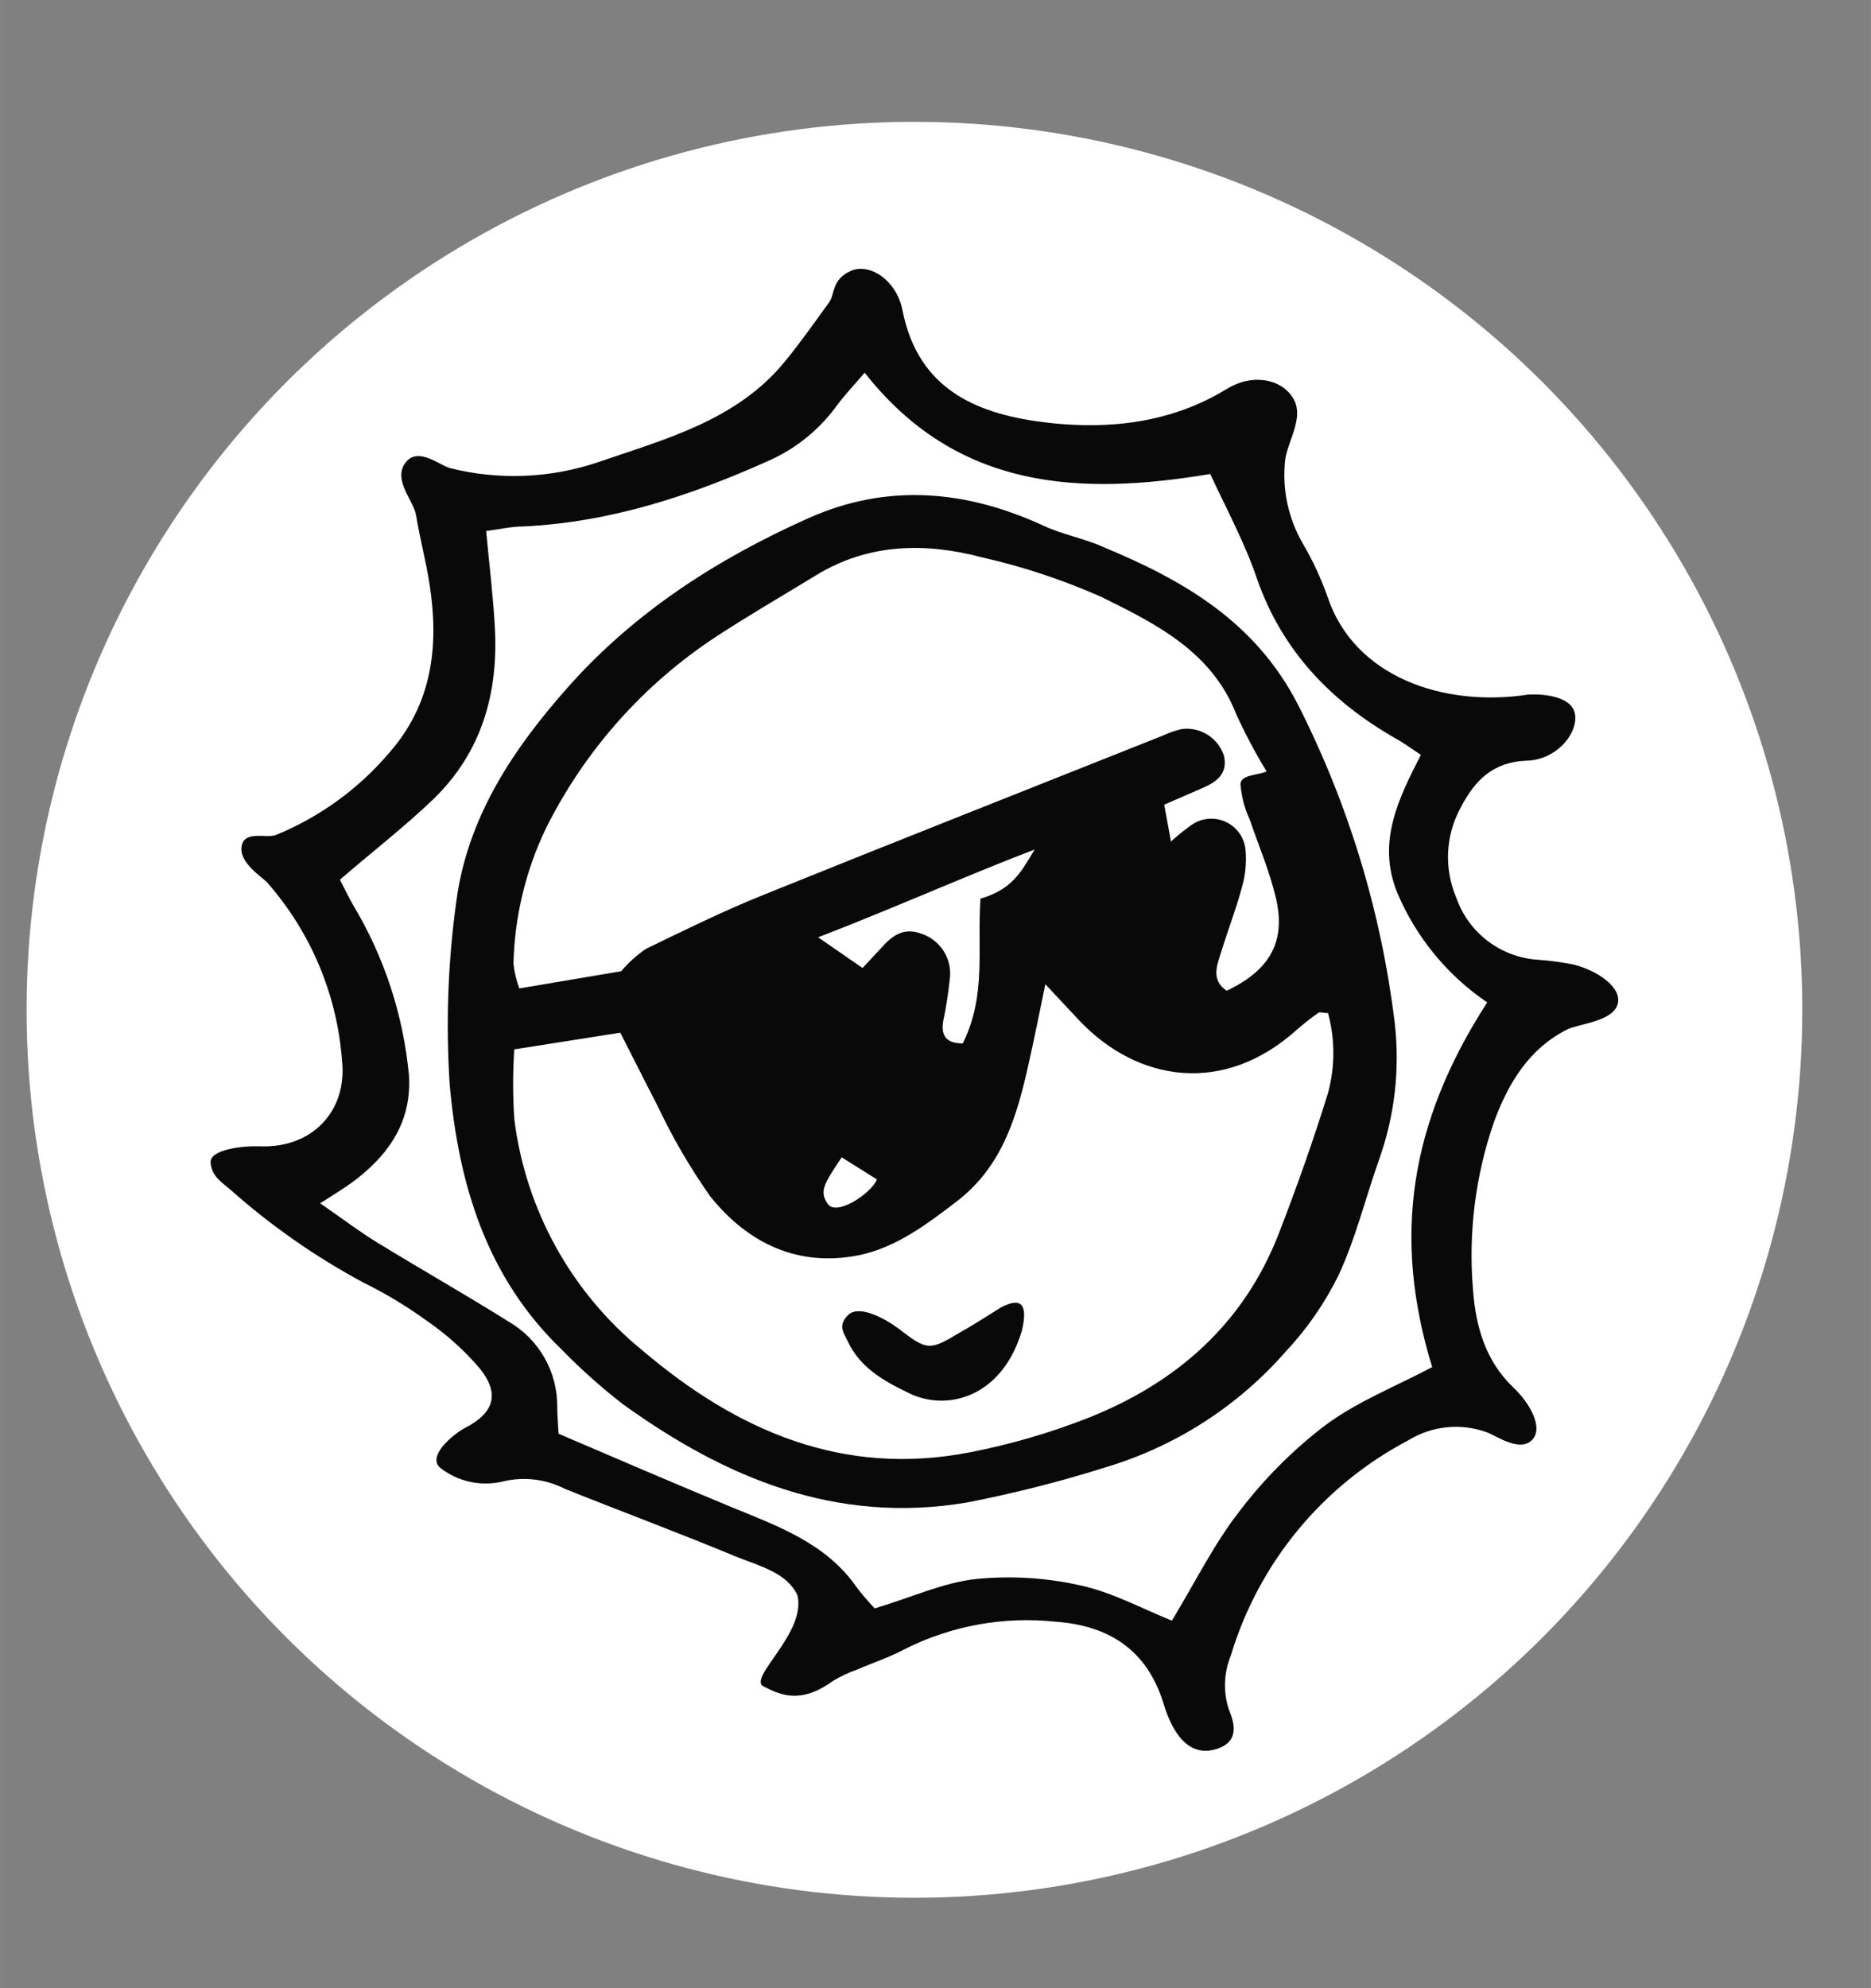 <?xml version="1.0" encoding="UTF-8"?>
<svg id="Layer_1" xmlns="http://www.w3.org/2000/svg" width="22.506mm" height="23.912mm" version="1.1" viewBox="0 0 63.796 67.783">
  <rect x="0" y="0" width="63.796" height="67.783" fill="#808080" stroke="none"/>
  <!-- Generator: Adobe Illustrator 29.5.1, SVG Export Plug-In . SVG Version: 2.1.0 Build 141)  -->
  <circle cx="31.18" cy="34.428" r="30.274" fill="#fff"/>
  <g>
    <path d="M7.182,39.647c-.05-.469,1.143-.586,1.675-.565,1.767.075,2.993-1.185,2.805-2.93-.17-2.244-1.065-4.371-2.55-6.062-.176-.193-.963-.67-.875-1.231.088-.561.837-.268,1.164-.389,1.488-.607,2.809-1.561,3.852-2.784,1.486-1.675,1.721-3.659,1.394-5.765-.121-.791-.335-1.57-.461-2.361-.075-.473-.795-1.193-.368-1.775.427-.582,1.176.088,1.532.176,1.659.416,3.402.347,5.024-.197,2.282-.787,4.735-1.419,6.384-3.433.532-.649,1.017-1.34,1.511-2.022.205-.285.08-.766.728-1.068.649-.301,1.578.318,1.775,1.335.544,2.771,2.633,3.571,4.982,3.839,2.093.234,4.187,0,6.07-1.151.837-.523,1.829-.377,2.257.293.427.67-.201,1.503-.264,2.164-.1.983.115,1.973.615,2.826.336.575.616,1.18.837,1.809.913,2.721,3.944,3.768,6.845,3.324.532-.029,1.557.063,1.599.737.042.674-.691,1.486-1.637,1.516-1.16.038-1.775.657-2.261,1.583-.259.467-.408.986-.437,1.52-.028.533.065,1.066.273,1.557.205.595.582,1.116,1.084,1.495.502.379,1.105.601,1.734.636.401.029.799.084,1.193.163.837.214,1.675.8,1.49,1.369-.184.569-1.281.641-1.704.837-1.323.661-2.03,1.859-2.512,3.173-.628,1.823-.871,3.756-.712,5.677.088,1.256.419,2.458,1.39,3.374.532.502,1.038,1.365.62,1.783-.419.419-1.218-.151-1.536-.268-.44-.16-.91-.218-1.376-.17-.466.049-.914.203-1.312.45-1.443.759-2.721,1.799-3.758,3.057-1.037,1.259-1.813,2.711-2.283,4.273-.238.579-.265,1.224-.075,1.821.113.301.486,1.093-.419,1.369-.904.276-1.47-.456-1.804-1.557-.565-1.842-1.884-2.654-3.667-2.784-1.781-.192-3.58.137-5.179.946-.507.272-1.063.452-1.591.682-.293.101-.573.233-.837.394-1.118.808-1.8.465-2.361.184-.561-.281,1.465-1.821,1.155-3.106-.352-.762-1.256-.988-2.093-1.319-1.93-.804-3.893-1.532-5.836-2.311-.637-.327-1.369-.42-2.068-.264-.373.097-.763.108-1.141.03-.378-.078-.732-.241-1.036-.478-.477-.389.419-1.143.837-1.365,1.001-.515,1.193-1.168.507-2.026-.52-.609-1.117-1.148-1.775-1.603-.685-.5-1.412-.94-2.173-1.315-1.649-.883-3.188-1.958-4.584-3.203-.26-.222-.603-.419-.649-.892ZM41.264,16.161c-4.392.733-8.612.578-11.781-3.454-.381.444-.682.762-.938,1.105-.576.801-1.349,1.44-2.244,1.855-2.7,1.222-5.48,2.143-8.469,2.282-.385,0-.77.092-1.256.155.109,1.172.239,2.223.297,3.278.126,2.24-.444,4.262-2.093,5.861-.988.95-2.093,1.8-3.19,2.75.13.251.28.565.452.867,1.06,1.765,1.709,3.745,1.901,5.794.1,1.532-.628,2.637-1.771,3.533-.339.264-.708.49-1.256.837.745.515,1.335.967,1.968,1.352,1.482.908,2.998,1.767,4.467,2.688.506.295.925.718,1.214,1.227.29.509.44,1.085.435,1.67,0,.264.025.523.046.921,1.951.837,3.902,1.675,5.861,2.487,1.608.662,3.257,1.235,4.312,2.759.189.247.391.483.607.708,1.256-.373,2.319-.875,3.45-1.001,1.193-.118,2.397-.045,3.567.218,1.097.239,2.122.804,3.115,1.201.791-1.302,1.423-2.591,2.286-3.705.835-1.102,1.813-2.088,2.91-2.93,1.114-.837,2.445-1.352,3.68-2.009-1.356-4.413-.783-8.314,1.876-12.434-1.36-.923-2.424-2.22-3.065-3.734-.703-1.721.034-3.207.804-4.706-.352-.23-.603-.419-.867-.561-2.19-1.256-3.86-2.972-4.722-5.443-.394-1.172-1.005-2.311-1.595-3.571Z" fill="#090909"/>
    <path d="M15.601,30.437c.452-2.738,1.947-4.953,3.734-6.975,2.277-2.579,5.12-4.408,8.235-5.798,2.696-1.202,5.384-.955,8.03.268.64.297,1.352.419,2.005.712,2.75,1.139,5.216,2.558,6.665,5.405,1.712,3.378,2.823,7.029,3.282,10.788.191,1.601.005,3.224-.544,4.739-.456,1.298-.787,2.654-1.365,3.898-.47.956-1.079,1.836-1.809,2.612-1.624,1.855-3.736,3.215-6.095,3.927-1.566.495-3.16.9-4.773,1.214-4.467.749-8.231-.837-11.722-3.349-.74-.573-1.44-1.197-2.093-1.867-2.558-2.462-3.512-5.618-3.818-9.03-.143-2.184-.054-4.378.268-6.543ZM17.535,35.779c-.052.788-.052,1.578,0,2.365.382,3.095,1.945,5.922,4.362,7.891,3.249,2.763,6.862,4.329,11.199,3.475,1.356-.265,2.686-.652,3.973-1.155,3.031-1.193,5.338-3.207,6.539-6.309.611-1.578,1.176-3.173,1.675-4.785.241-.891.241-1.83,0-2.721-.176,0-.289-.055-.343,0-.253.178-.496.37-.728.573-2.47,2.223-5.396,1.788-7.393-.301l-1.176-1.256c-.205.992-.368,1.817-.553,2.637-.398,1.8-.879,3.542-2.453,4.756-1.034.795-2.093,1.587-3.349,1.846-2.093.419-3.801-.419-5.074-2.01-.691-.983-1.296-2.024-1.808-3.111-.419-.808-.837-1.645-1.256-2.466l-3.613.569ZM21.181,33.112c.244-.289.526-.544.837-.758,1.319-.641,2.637-1.289,3.998-1.838,4.538-1.834,9.097-3.63,13.648-5.442.201-.095.411-.168.628-.218.31-.04.624.029.888.197.264.168.461.422.556.72.134.611-.26.892-.741,1.097l-1.298.565c.071.389.134.745.23,1.256.21-.192.43-.371.661-.536.167-.129.366-.21.576-.235.21-.025.422.007.615.093s.359.222.481.395c.122.172.195.375.211.585.037.44-.009.883-.138,1.306-.197.728-.473,1.436-.695,2.16-.142.46-.356.95.188,1.319,1.469-.695,2.035-1.675,1.675-3.177-.214-.904-.586-1.775-.888-2.658-.178-.385-.286-.799-.318-1.222.042-.318.557-.276.892-.419-.382-.63-.728-1.281-1.034-1.951-.837-2.144-2.755-3.09-4.605-4.002-1.304-.578-2.661-1.028-4.052-1.344-1.947-.515-3.877-.486-5.669.607-1.139.695-2.294,1.365-3.408,2.093-2.472,1.623-4.47,3.87-5.794,6.514-.7,1.45-1.081,3.033-1.118,4.643.033.286.1.567.201.837l3.471-.586ZM33.431,30.638c1.059-.31,1.369-.867,1.846-1.675-2.298.879-4.928,2.051-7.381,2.993l1.515,1.047.611-.657c.373-.419.766-.749,1.386-.515.32.103.593.316.772.601.178.285.251.624.204.957-.051.484-.126.964-.226,1.44-.075.486.109.745.67.745.812-1.645.486-3.186.603-4.936ZM28.7,39.458c-.607.904-.774,1.164-.473,1.591.302.427,1.482-.364,1.675-.837l-1.201-.753Z" fill="#090909"/>
    <path d="M34.126,44.578c.733-.389.921-.067.716.795-.682,2.282-2.558,2.751-3.835,2.131-.875-.419-1.675-.871-2.093-1.758-.117-.264-.377-.536,0-.908.377-.373,1.256.113,1.733.465.963.745,1.047.754,2.093.121.373-.205.703-.419,1.386-.846Z" fill="#090909"/>
  </g>
</svg>